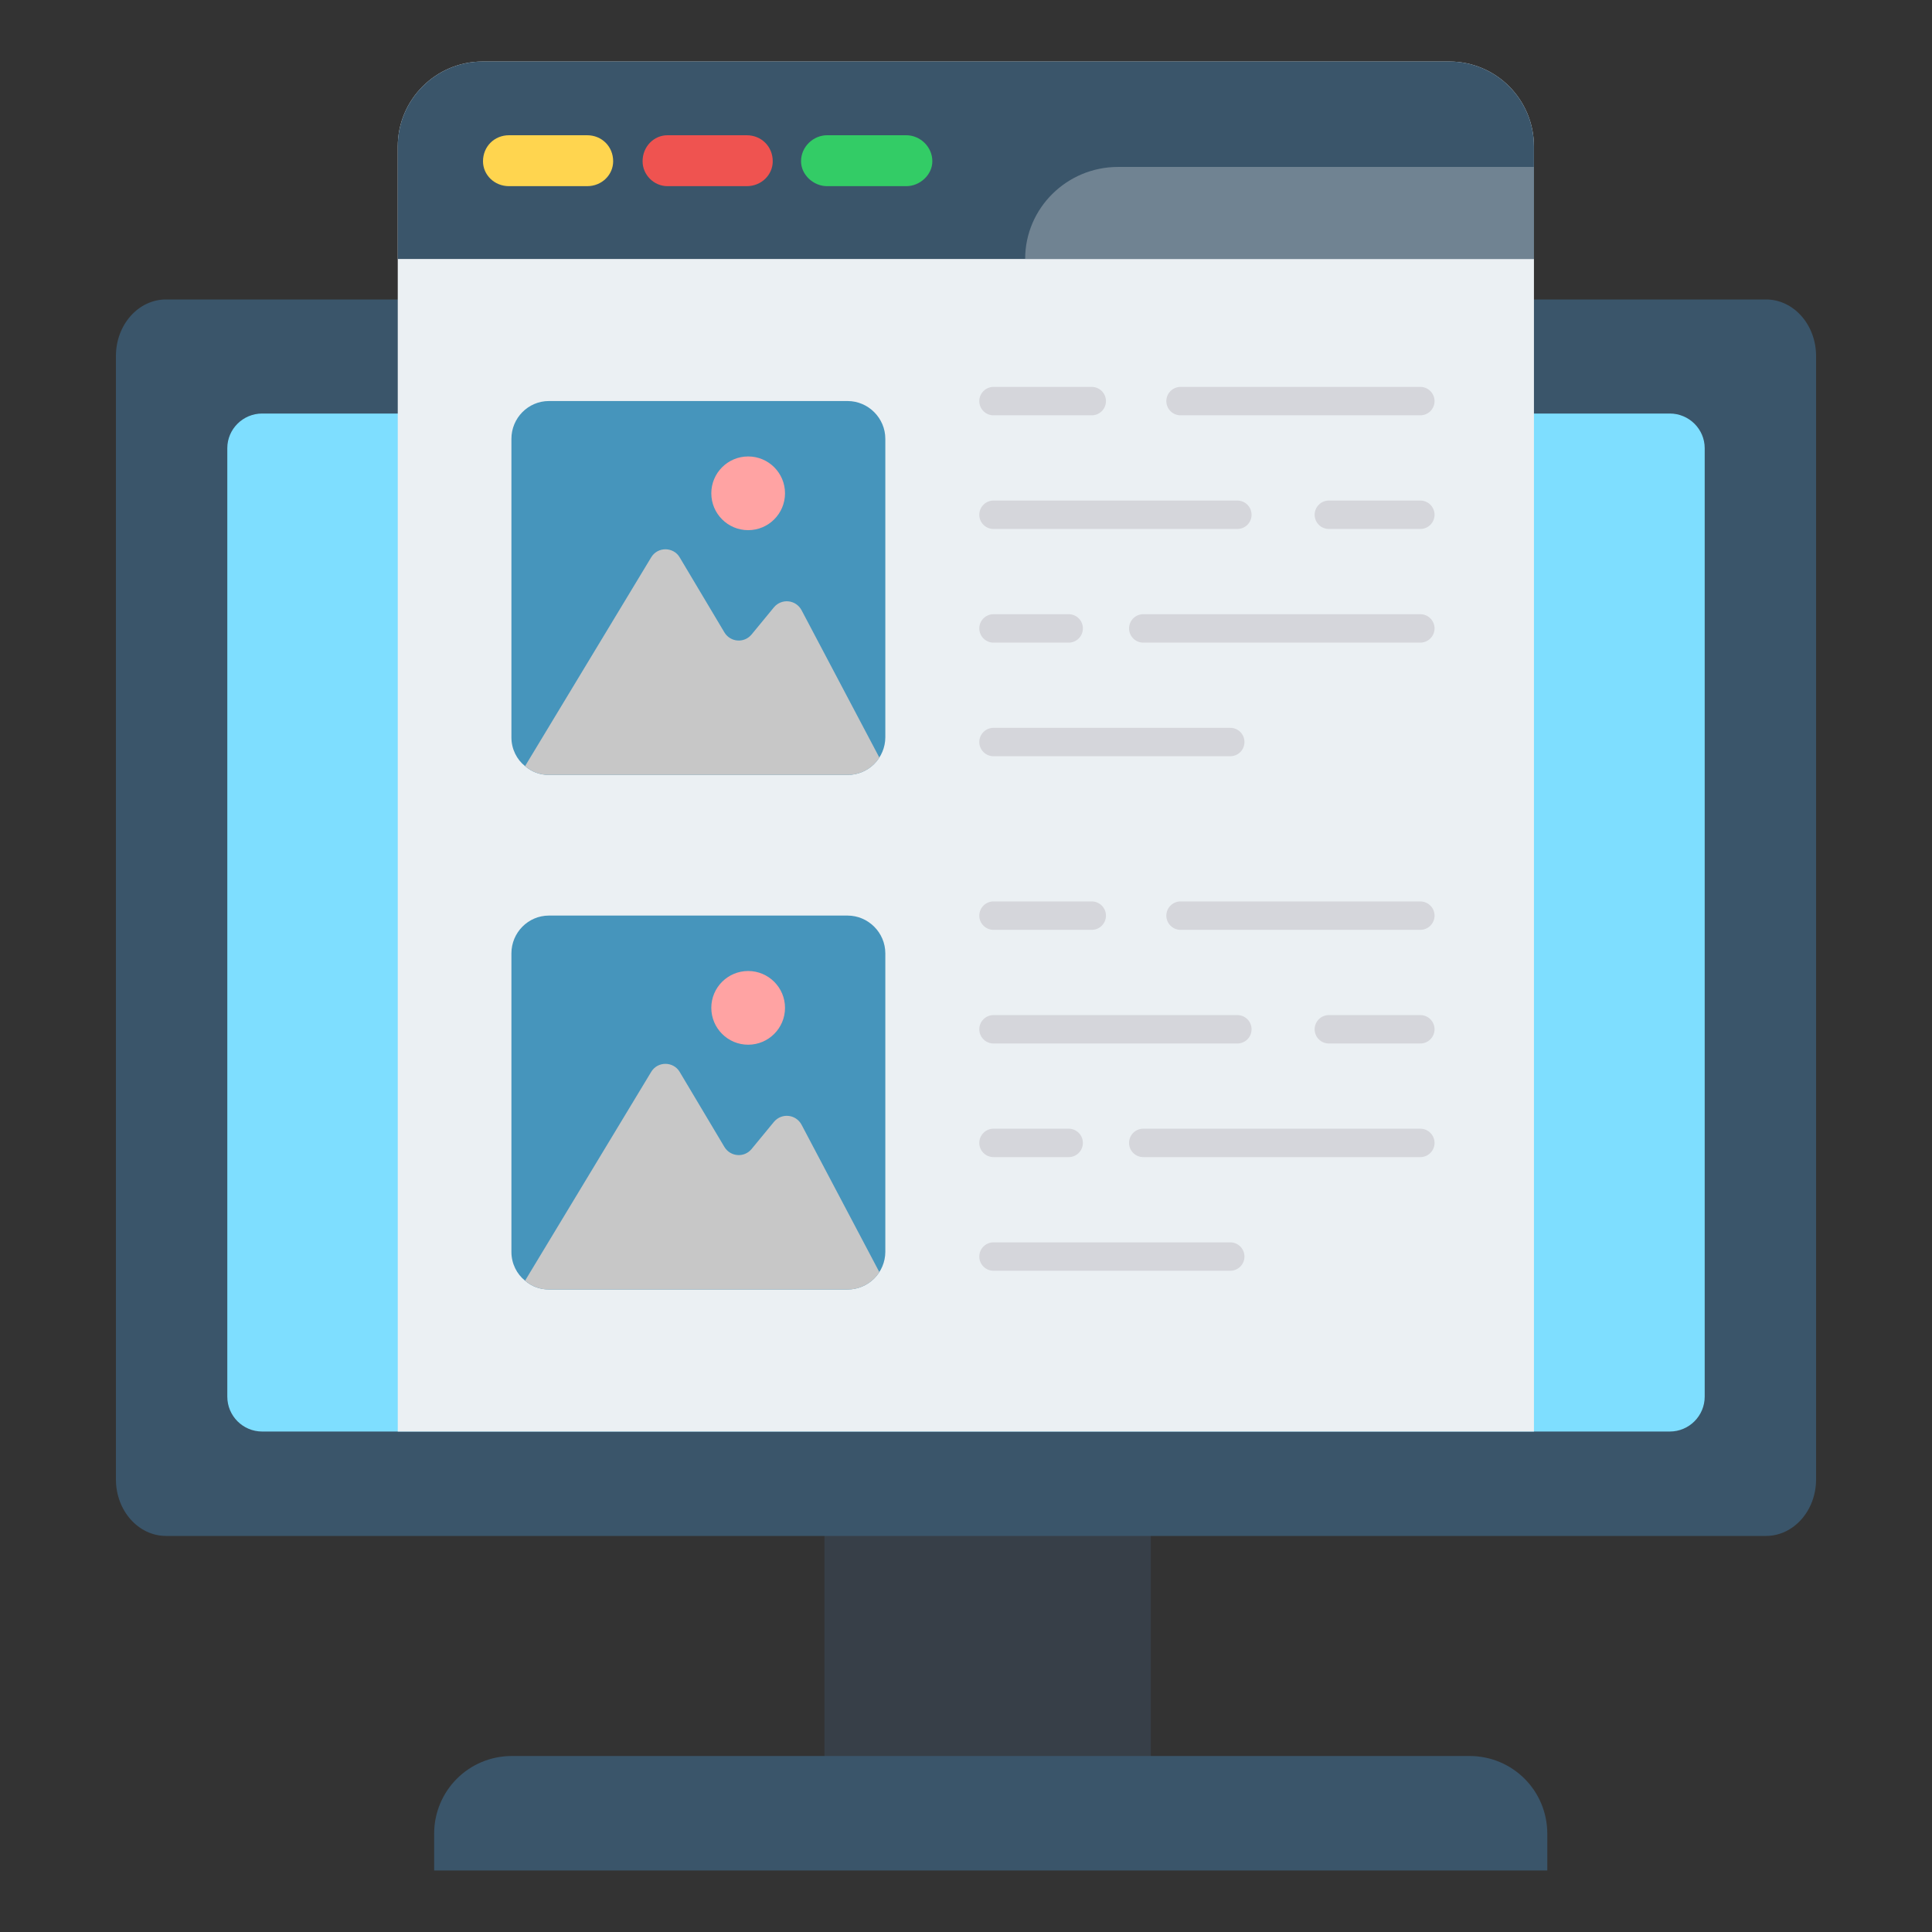<svg width="100" height="100" viewBox="0 0 100 100" fill="none" xmlns="http://www.w3.org/2000/svg">
<rect x="0" y="0" width="100" height="100" fill="#333333" stroke="none"/>
<path d="M42.675 79.463H59.565V91.401H42.675V79.463Z" fill="#373F48"/>
<path fill-rule="evenodd" clip-rule="evenodd" d="M91.404 79.5H8.596C7.16 79.5 6 78.191 6 76.571V18.429C6 16.809 7.16 15.5 8.596 15.5H91.404C92.84 15.5 94 16.809 94 18.429V76.571C94 78.191 92.84 79.5 91.404 79.5Z" fill="#3A556A"/>
<path d="M88.235 23.198V72.287C88.235 73.287 87.426 74.096 86.426 74.096H13.573C12.573 74.096 11.765 73.287 11.765 72.287V23.198C11.765 22.213 12.573 21.404 13.573 21.404H86.426C87.426 21.404 88.235 22.213 88.235 23.198Z" fill="#7EDEFF"/>
<path d="M80.088 94.919V96.816H22.471V94.919C22.471 92.684 24.265 90.89 26.5 90.89H76.059C78.294 90.89 80.088 92.684 80.088 94.919Z" fill="#3A556A"/>
<path d="M79.397 7.581V74.095H20.588V7.581C20.588 5.154 22.558 3.184 24.985 3.184H75.014C77.441 3.184 79.397 5.154 79.397 7.581Z" fill="#EBF0F3"/>
<path d="M79.397 7.581V13.404H20.588V7.581C20.588 5.154 22.558 3.184 24.985 3.184H75.014C77.441 3.184 79.397 5.154 79.397 7.581Z" fill="#3A556A"/>
<path fill-rule="evenodd" clip-rule="evenodd" d="M30.39 9.636H26.347C25.586 9.636 25 9.05 25 8.347C25 7.586 25.586 7 26.347 7H30.39C31.151 7 31.737 7.586 31.737 8.347C31.737 9.05 31.151 9.636 30.39 9.636Z" fill="#FFD54F"/>
<path fill-rule="evenodd" clip-rule="evenodd" d="M38.649 9.636H34.549C33.846 9.636 33.26 9.05 33.26 8.347C33.26 7.586 33.846 7 34.549 7H38.649C39.411 7 39.997 7.586 39.997 8.347C39.997 9.05 39.411 9.636 38.649 9.636Z" fill="#EF5350"/>
<path fill-rule="evenodd" clip-rule="evenodd" d="M46.91 9.636H42.809C42.106 9.636 41.462 9.05 41.462 8.347C41.462 7.586 42.106 7 42.809 7H46.91C47.613 7 48.258 7.586 48.258 8.347C48.258 9.05 47.613 9.636 46.91 9.636Z" fill="#33CC66"/>
<path fill-rule="evenodd" clip-rule="evenodd" d="M79.395 13.402H53.062C53.062 10.766 55.23 8.641 57.866 8.641H79.396L79.395 13.402Z" fill="#708392"/>
<path d="M45.824 22.713V38.169C45.821 38.685 45.613 39.179 45.246 39.543C44.88 39.907 44.384 40.111 43.868 40.11H28.412C27.941 40.11 27.515 39.948 27.177 39.654C26.75 39.316 26.471 38.772 26.471 38.169V22.713C26.471 21.639 27.338 20.757 28.412 20.757H43.868C44.941 20.757 45.824 21.639 45.824 22.713Z" fill="#4695BC"/>
<path d="M45.516 39.213C45.163 39.757 44.56 40.11 43.869 40.11H28.413C27.942 40.11 27.516 39.948 27.178 39.654L33.707 28.845C34.045 28.286 34.854 28.301 35.178 28.845L37.501 32.742C37.81 33.242 38.516 33.301 38.898 32.845L40.06 31.433C40.457 30.963 41.192 31.036 41.487 31.581L45.516 39.213Z" fill="#C7C7C7"/>
<path d="M38.725 27.441C39.778 27.441 40.632 26.587 40.632 25.533C40.632 24.48 39.778 23.626 38.725 23.626C37.671 23.626 36.817 24.48 36.817 25.533C36.817 26.587 37.671 27.441 38.725 27.441Z" fill="#FFA3A3"/>
<path d="M73.516 21.497H61.105C60.91 21.497 60.723 21.419 60.585 21.282C60.447 21.144 60.369 20.957 60.369 20.762C60.369 20.567 60.447 20.38 60.585 20.242C60.723 20.104 60.91 20.026 61.105 20.026H73.516C73.711 20.026 73.898 20.104 74.036 20.242C74.174 20.38 74.252 20.567 74.252 20.762C74.252 20.957 74.174 21.144 74.036 21.282C73.898 21.419 73.711 21.497 73.516 21.497ZM56.509 21.497H51.424C51.229 21.497 51.042 21.419 50.904 21.282C50.766 21.144 50.688 20.957 50.688 20.762C50.688 20.567 50.766 20.38 50.904 20.242C51.042 20.104 51.229 20.026 51.424 20.026H56.509C56.704 20.026 56.891 20.104 57.029 20.242C57.167 20.38 57.244 20.567 57.244 20.762C57.244 20.957 57.167 21.144 57.029 21.282C56.891 21.419 56.704 21.497 56.509 21.497ZM73.516 27.379H68.781C68.586 27.379 68.399 27.302 68.261 27.164C68.123 27.026 68.046 26.839 68.046 26.644C68.046 26.449 68.123 26.262 68.261 26.124C68.399 25.986 68.586 25.909 68.781 25.909H73.516C73.711 25.909 73.898 25.986 74.036 26.124C74.174 26.262 74.252 26.449 74.252 26.644C74.252 26.839 74.174 27.026 74.036 27.164C73.898 27.302 73.711 27.379 73.516 27.379ZM64.046 27.379H51.424C51.229 27.379 51.042 27.302 50.904 27.164C50.766 27.026 50.688 26.839 50.688 26.644C50.688 26.449 50.766 26.262 50.904 26.124C51.042 25.986 51.229 25.909 51.424 25.909H64.046C64.241 25.909 64.428 25.986 64.566 26.124C64.704 26.262 64.781 26.449 64.781 26.644C64.781 26.839 64.704 27.026 64.566 27.164C64.428 27.302 64.241 27.379 64.046 27.379ZM73.516 33.262H59.175C58.98 33.262 58.793 33.184 58.655 33.046C58.517 32.908 58.44 32.721 58.44 32.526C58.44 32.331 58.517 32.144 58.655 32.006C58.793 31.869 58.98 31.791 59.175 31.791H73.516C73.711 31.791 73.898 31.869 74.036 32.006C74.174 32.144 74.252 32.331 74.252 32.526C74.252 32.721 74.174 32.908 74.036 33.046C73.898 33.184 73.711 33.262 73.516 33.262ZM55.315 33.262H51.424C51.229 33.262 51.042 33.184 50.904 33.046C50.766 32.908 50.688 32.721 50.688 32.526C50.688 32.331 50.766 32.144 50.904 32.006C51.042 31.869 51.229 31.791 51.424 31.791H55.315C55.51 31.791 55.697 31.869 55.835 32.006C55.973 32.144 56.05 32.331 56.05 32.526C56.05 32.721 55.973 32.908 55.835 33.046C55.697 33.184 55.51 33.262 55.315 33.262ZM63.678 39.142H51.424C51.229 39.142 51.042 39.065 50.904 38.927C50.766 38.789 50.688 38.602 50.688 38.407C50.688 38.212 50.766 38.025 50.904 37.887C51.042 37.749 51.229 37.672 51.424 37.672H63.678C63.873 37.672 64.06 37.749 64.198 37.887C64.336 38.025 64.413 38.212 64.413 38.407C64.413 38.602 64.336 38.789 64.198 38.927C64.06 39.065 63.873 39.142 63.678 39.142Z" fill="#D5D6DB"/>
<path d="M45.824 49.346V64.801C45.821 65.318 45.613 65.812 45.246 66.176C44.88 66.54 44.384 66.743 43.868 66.743H28.412C27.941 66.743 27.515 66.581 27.177 66.287C26.75 65.948 26.471 65.404 26.471 64.801V49.346C26.471 48.272 27.338 47.39 28.412 47.39H43.868C44.941 47.39 45.824 48.272 45.824 49.346Z" fill="#4695BC"/>
<path d="M45.516 65.846C45.163 66.39 44.56 66.743 43.869 66.743H28.413C27.942 66.743 27.516 66.581 27.178 66.287L33.707 55.478C34.045 54.919 34.854 54.934 35.178 55.478L37.501 59.375C37.81 59.875 38.516 59.934 38.898 59.478L40.06 58.066C40.457 57.596 41.192 57.669 41.487 58.213L45.516 65.846Z" fill="#C7C7C7"/>
<path d="M38.725 54.074C39.778 54.074 40.632 53.219 40.632 52.166C40.632 51.113 39.778 50.259 38.725 50.259C37.671 50.259 36.817 51.113 36.817 52.166C36.817 53.219 37.671 54.074 38.725 54.074Z" fill="#FFA3A3"/>
<path d="M73.516 48.129H61.105C60.91 48.129 60.723 48.051 60.585 47.913C60.447 47.776 60.369 47.589 60.369 47.394C60.369 47.199 60.447 47.011 60.585 46.874C60.723 46.736 60.91 46.658 61.105 46.658H73.516C73.711 46.658 73.898 46.736 74.036 46.874C74.174 47.011 74.252 47.199 74.252 47.394C74.252 47.589 74.174 47.776 74.036 47.913C73.898 48.051 73.711 48.129 73.516 48.129ZM56.509 48.129H51.424C51.229 48.129 51.042 48.051 50.904 47.913C50.766 47.776 50.688 47.589 50.688 47.394C50.688 47.199 50.766 47.011 50.904 46.874C51.042 46.736 51.229 46.658 51.424 46.658H56.509C56.704 46.658 56.891 46.736 57.029 46.874C57.167 47.011 57.244 47.199 57.244 47.394C57.244 47.589 57.167 47.776 57.029 47.913C56.891 48.051 56.704 48.129 56.509 48.129ZM73.516 54.011H68.781C68.586 54.011 68.399 53.934 68.261 53.796C68.123 53.658 68.046 53.471 68.046 53.276C68.046 53.081 68.123 52.894 68.261 52.756C68.399 52.618 68.586 52.541 68.781 52.541H73.516C73.711 52.541 73.898 52.618 74.036 52.756C74.174 52.894 74.252 53.081 74.252 53.276C74.252 53.471 74.174 53.658 74.036 53.796C73.898 53.934 73.711 54.011 73.516 54.011ZM64.046 54.011H51.424C51.229 54.011 51.042 53.934 50.904 53.796C50.766 53.658 50.688 53.471 50.688 53.276C50.688 53.081 50.766 52.894 50.904 52.756C51.042 52.618 51.229 52.541 51.424 52.541H64.046C64.241 52.541 64.428 52.618 64.566 52.756C64.704 52.894 64.781 53.081 64.781 53.276C64.781 53.471 64.704 53.658 64.566 53.796C64.428 53.934 64.241 54.011 64.046 54.011ZM73.516 59.892H59.175C58.98 59.892 58.793 59.815 58.655 59.677C58.517 59.539 58.44 59.352 58.44 59.157C58.44 58.962 58.517 58.775 58.655 58.637C58.793 58.499 58.98 58.421 59.175 58.421H73.516C73.711 58.421 73.898 58.499 74.036 58.637C74.174 58.775 74.252 58.962 74.252 59.157C74.252 59.352 74.174 59.539 74.036 59.677C73.898 59.815 73.711 59.892 73.516 59.892ZM55.315 59.892H51.424C51.229 59.892 51.042 59.815 50.904 59.677C50.766 59.539 50.688 59.352 50.688 59.157C50.688 58.962 50.766 58.775 50.904 58.637C51.042 58.499 51.229 58.421 51.424 58.421H55.315C55.51 58.421 55.697 58.499 55.835 58.637C55.973 58.775 56.05 58.962 56.05 59.157C56.05 59.352 55.973 59.539 55.835 59.677C55.697 59.815 55.51 59.892 55.315 59.892ZM63.678 65.774H51.424C51.229 65.774 51.042 65.697 50.904 65.559C50.766 65.421 50.688 65.234 50.688 65.039C50.688 64.844 50.766 64.657 50.904 64.519C51.042 64.381 51.229 64.304 51.424 64.304H63.678C63.873 64.304 64.06 64.381 64.198 64.519C64.336 64.657 64.413 64.844 64.413 65.039C64.413 65.234 64.336 65.421 64.198 65.559C64.06 65.697 63.873 65.774 63.678 65.774Z" fill="#D5D6DB"/>
</svg>

